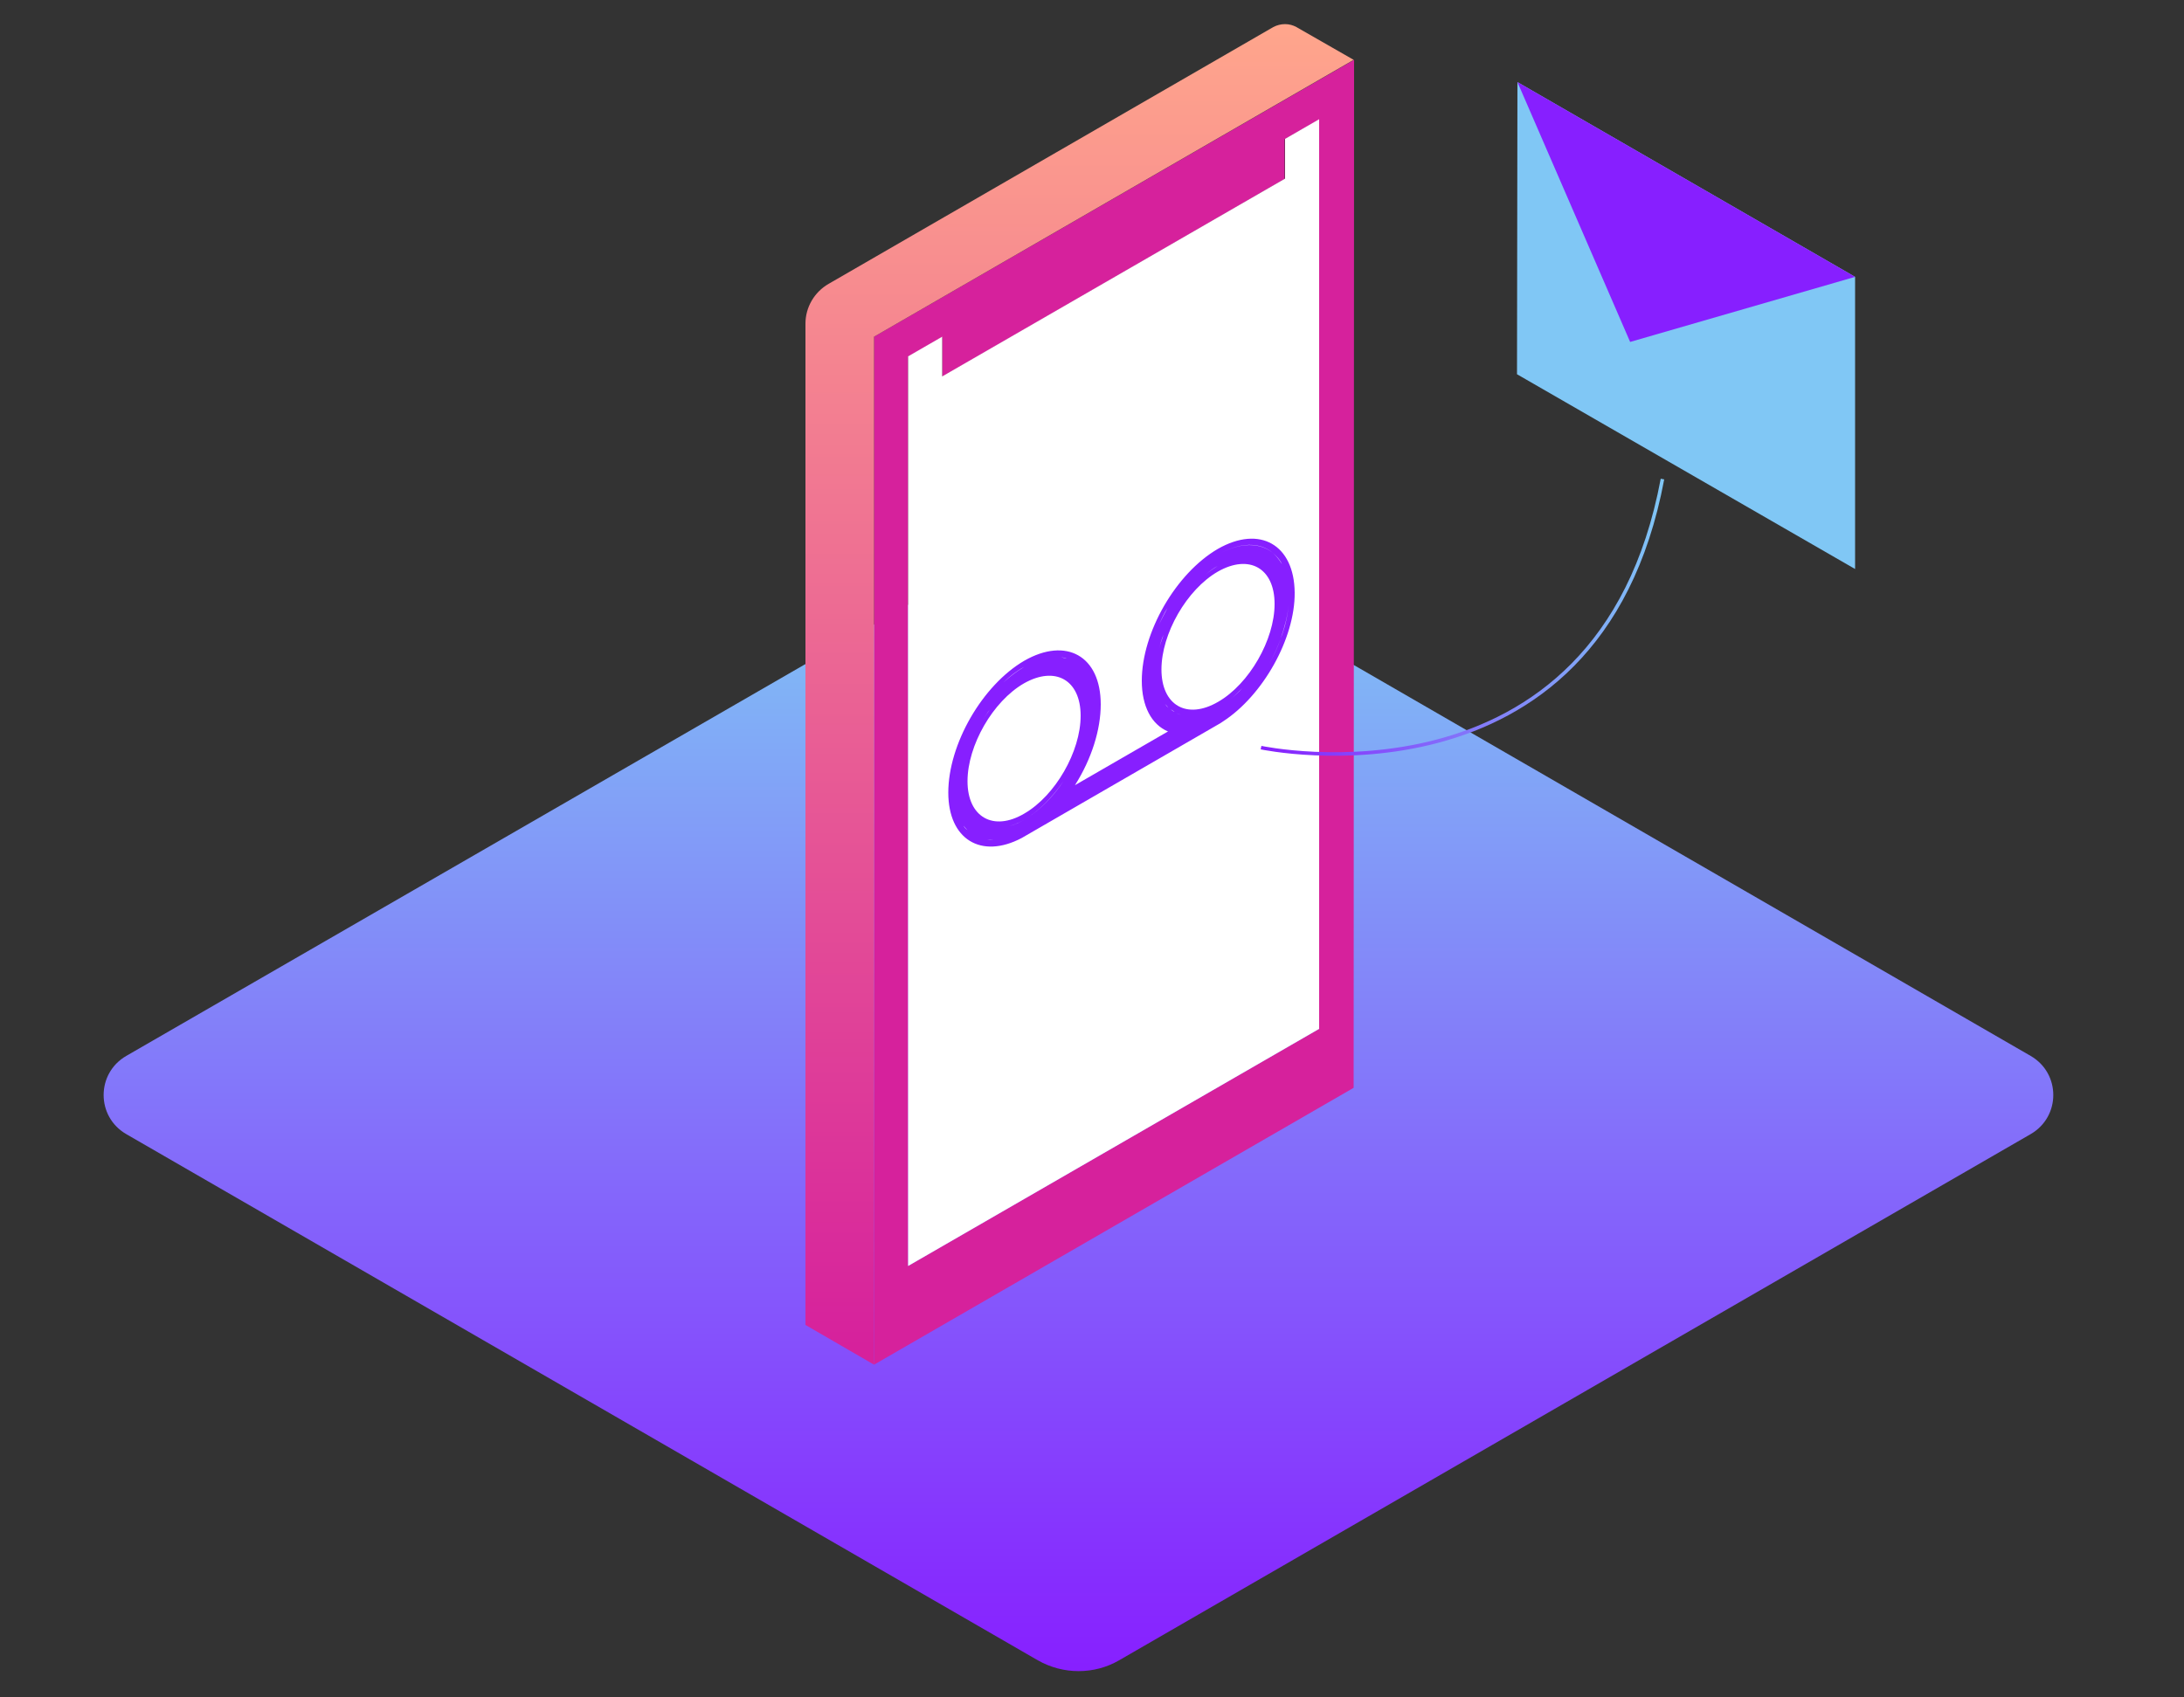 <?xml version="1.0" encoding="utf-8"?>
<!-- Generator: Adobe Illustrator 27.1.1, SVG Export Plug-In . SVG Version: 6.00 Build 0)  -->
<svg version="1.1" id="Layer_1" xmlns="http://www.w3.org/2000/svg" xmlns:xlink="http://www.w3.org/1999/xlink" x="0px" y="0px"
	 viewBox="0 0 500 388.6" style="enable-background:new 0 0 500 388.6;" xml:space="preserve">
<rect x="0" y="0" width="500" height="388.6" fill="#333333" stroke="none"/>
<style type="text/css">
	.st0{fill:url(#SVGID_1_);}
	.st1{fill:#80C7F5;}
	.st2{fill:#871FFF;}
	.st3{fill:#D6219C;}
	.st4{fill:url(#SVGID_00000042010493559038798660000011160090825105102256_);}
	.st5{fill:#FFFFFF;}
	
		.st6{fill:none;stroke:url(#SVGID_00000150078936714144041450000012852716662246112388_);stroke-width:0.813;stroke-miterlimit:10;}
</style>
<linearGradient id="SVGID_1_" gradientUnits="userSpaceOnUse" x1="246.921" y1="-123.34" x2="246.921" y2="135.241" gradientTransform="matrix(1 0 0 -1 0 260.028)">
	<stop  offset="8.011200e-04" style="stop-color:#871FFF"/>
	<stop  offset="1" style="stop-color:#80C7F5"/>
</linearGradient>
<path class="st0" d="M28.9,259.7l208.7,120.5c5.8,3.3,12.9,3.3,18.6,0l208.7-120.5c6.9-4,6.9-13.9,0-17.9L256.3,121.3
	c-5.8-3.3-12.9-3.3-18.6,0L28.9,241.8C22,245.8,22,255.7,28.9,259.7z"/>
<polygon class="st1" points="424.7,130.3 424.7,63.4 347.4,18.8 347.3,85.7 "/>
<polygon class="st2" points="347.4,18.8 373.2,78.3 424.7,63.4 "/>
<path class="st3" d="M200.1,77.1l0,235.4l109.8-63.4l0.1-235.4L200.1,77.1z M207.9,289.9l0-208.2l7.8-4.5l0,9.1l78.4-45.3l0-9.1
	l7.9-4.5L302,235.6L207.9,289.9z"/>
<linearGradient id="SVGID_00000059271349252361751750000014947719170057925521_" gradientUnits="userSpaceOnUse" x1="247.106" y1="-48.375" x2="247.106" y2="255.388" gradientTransform="matrix(1 0 0 -1 0 260.028)">
	<stop  offset="0" style="stop-color:#D6219C"/>
	<stop  offset="1" style="stop-color:#FFA68C"/>
</linearGradient>
<path style="fill:url(#SVGID_00000059271349252361751750000014947719170057925521_);" d="M309.9,13.7l-13.1-7.5
	c-1.6-0.9-3.6-0.9-5.3,0L189.7,65c-3.3,1.9-5.3,5.4-5.3,9.1l0,229.3l15.7,9.1l0-235.4L309.9,13.7z"/>
<polygon class="st5" points="207.9,289.9 207.9,81.6 215.7,77.1 215.7,86.2 294.2,40.9 294.2,31.8 302,27.3 302,235.6 "/>
<linearGradient id="SVGID_00000162334266910246284050000003928207736020581542_" gradientUnits="userSpaceOnUse" x1="288.663" y1="141.356" x2="381.066" y2="141.356">
	<stop  offset="8.011200e-04" style="stop-color:#871FFF"/>
	<stop  offset="1" style="stop-color:#80C7F5"/>
</linearGradient>
<path style="fill:none;stroke:url(#SVGID_00000162334266910246284050000003928207736020581542_);stroke-width:0.813;stroke-miterlimit:10;" d="
	M288.7,171.2c0,0,77.3,16.5,91.9-61.5"/>
<path class="st2" d="M278.8,125.7c-9.6,5.6-17.4,19.1-17.4,30.2c0,5.8,2.2,10,6,11.6l-21.3,12.3c3.8-6,5.9-12.7,5.9-18.5
	c0-11.1-7.9-15.5-17.5-10c-9.6,5.6-17.4,19.1-17.4,30.2c0,10.7,7.5,15.3,16.8,10.4l45.5-26.3l0.6-0.4c9.1-5.9,16.5-19,16.4-29.5
	C296.3,124.7,288.4,120.2,278.8,125.7z M295.2,136.4L295.2,136.4c0-2.6-0.5-4.8-1.3-6.5C294.7,131.6,295.1,133.8,295.2,136.4z
	 M263.8,147.2c0.4-1.4,0.9-2.7,1.5-4.1c0.6-1.3,1.2-2.7,2-3.9c2.9-5.1,7-9.6,11.5-12.2c5.1-2.9,9.6-2.9,12.6-0.4
	c0.8,0.7,1.6,1.5,2.1,2.6c-0.6-1-1.3-1.9-2.1-2.6c-3-2.4-7.5-2.5-12.6,0.4c-4.5,2.6-8.6,7.1-11.5,12.2c-0.7,1.3-1.4,2.6-2,3.9
	C264.7,144.5,264.2,145.8,263.8,147.2c-0.4,1.4-0.7,2.7-0.9,4.1C263.1,149.9,263.4,148.6,263.8,147.2z M231,189.2
	c-0.5,0.1-0.9,0.2-1.3,0.3C230.1,189.4,230.6,189.3,231,189.2c1.1-0.3,2.3-0.8,3.5-1.5c3.4-2,6.5-5.2,9-8.9c-2.4,3.7-5.6,6.9-9,8.9
	C233.3,188.4,232.2,188.9,231,189.2z M221.5,178.9c0-8.2,5.8-18.3,12.9-22.4c7.2-4.1,13-0.8,13,7.4c0,8.2-5.8,18.3-12.9,22.4
	C227.4,190.5,221.5,187.1,221.5,178.9z M248.6,164.9c-0.3,3.4-1.4,7.1-3.1,10.5C247.2,172,248.3,168.4,248.6,164.9z M235.9,154.4
	c-0.5,0.2-1,0.5-1.4,0.7c-1,0.6-1.9,1.2-2.8,2c0.9-0.7,1.9-1.4,2.8-2C234.9,154.9,235.4,154.6,235.9,154.4c0.7-0.3,1.4-0.6,2.1-0.8
	C237.3,153.8,236.6,154.1,235.9,154.4z M225.1,164.7c0.5-0.7,0.9-1.5,1.5-2.2C226.1,163.2,225.6,163.9,225.1,164.7z M265.9,153.3
	c0-8.2,5.8-18.3,12.9-22.4c7.2-4.1,13-0.8,13,7.4c0,8.2-5.8,18.3-12.9,22.4C271.7,164.9,265.9,161.5,265.9,153.3z M267.5,162.1
	c-0.3-0.3-0.5-0.5-0.8-0.9C267,161.5,267.3,161.8,267.5,162.1z M291.3,130.9c0.2,0.3,0.4,0.7,0.6,1.1
	C291.7,131.6,291.5,131.2,291.3,130.9z M284.9,127.6c1.7,0,3.1,0.4,4.3,1.2C288.1,128,286.6,127.6,284.9,127.6z M278.8,129.6
	c-1,0.6-1.9,1.2-2.8,2C276.9,130.8,277.8,130.1,278.8,129.6c2.2-1.3,4.2-1.9,6.1-1.9C283,127.7,281,128.3,278.8,129.6z M267.9,141.8
	c0.9-1.7,1.9-3.3,3-4.9C269.8,138.4,268.8,140.1,267.9,141.8z M265.3,148.8c0.3-1.2,0.6-2.4,1.1-3.5
	C266,146.4,265.6,147.6,265.3,148.8z M264.9,156.3c0.1,1,0.4,1.9,0.7,2.7c0.2,0.6,0.5,1.2,0.9,1.7c-0.3-0.5-0.6-1.1-0.9-1.7
	C265.3,158.2,265,157.3,264.9,156.3z M268,162.4c0.3,0.2,0.6,0.4,0.9,0.6C268.6,162.9,268.3,162.7,268,162.4z M270.4,163.7
	c-0.4-0.1-0.7-0.2-1.1-0.4C269.7,163.5,270.1,163.6,270.4,163.7z M272.8,164c-0.4,0-0.8,0-1.2-0.1C271.9,164,272.3,164,272.8,164z
	 M284.4,157.6c-0.8,0.9-1.7,1.7-2.7,2.5C282.7,159.3,283.5,158.5,284.4,157.6z M290.6,148.1c-0.5,1.2-1.1,2.3-1.7,3.4
	C289.5,150.4,290.1,149.3,290.6,148.1z M270.8,166.9l-1.5-0.4L270.8,166.9l-28.2,16.3L270.8,166.9z M246.9,176.4
	c0.6-1.2,1.2-2.4,1.7-3.7C248.1,174,247.5,175.2,246.9,176.4z M250.4,166.7c0.2-1.2,0.4-2.4,0.4-3.5
	C250.7,164.3,250.6,165.5,250.4,166.7z M244.2,150.8c-0.4-0.1-0.9-0.2-1.3-0.3C243.4,150.6,243.8,150.6,244.2,150.8z M234.5,152.7
	c0.8-0.5,1.7-0.9,2.5-1.2c1.9-0.8,3.7-1.1,5.3-1c-1.6-0.1-3.4,0.2-5.3,1C236.1,151.8,235.3,152.2,234.5,152.7
	c-1.7,1-3.3,2.2-4.8,3.6C231.1,154.9,232.8,153.6,234.5,152.7z M220.6,189.1c0.3,0.4,0.6,0.7,0.9,1
	C221.1,189.8,220.8,189.5,220.6,189.1z M227.4,192.4c-0.5,0-0.9,0-1.4-0.1C226.5,192.3,226.9,192.4,227.4,192.4c0.5,0,1,0,1.5-0.1
	C228.4,192.3,227.9,192.4,227.4,192.4z M290.5,152.1c1.1-1.9,2-3.9,2.7-5.9c0.9-2.6,1.6-5.2,1.8-7.7c-0.2,2.5-0.8,5.1-1.8,7.7
	C292.5,148.3,291.6,150.2,290.5,152.1z"/>
</svg>

